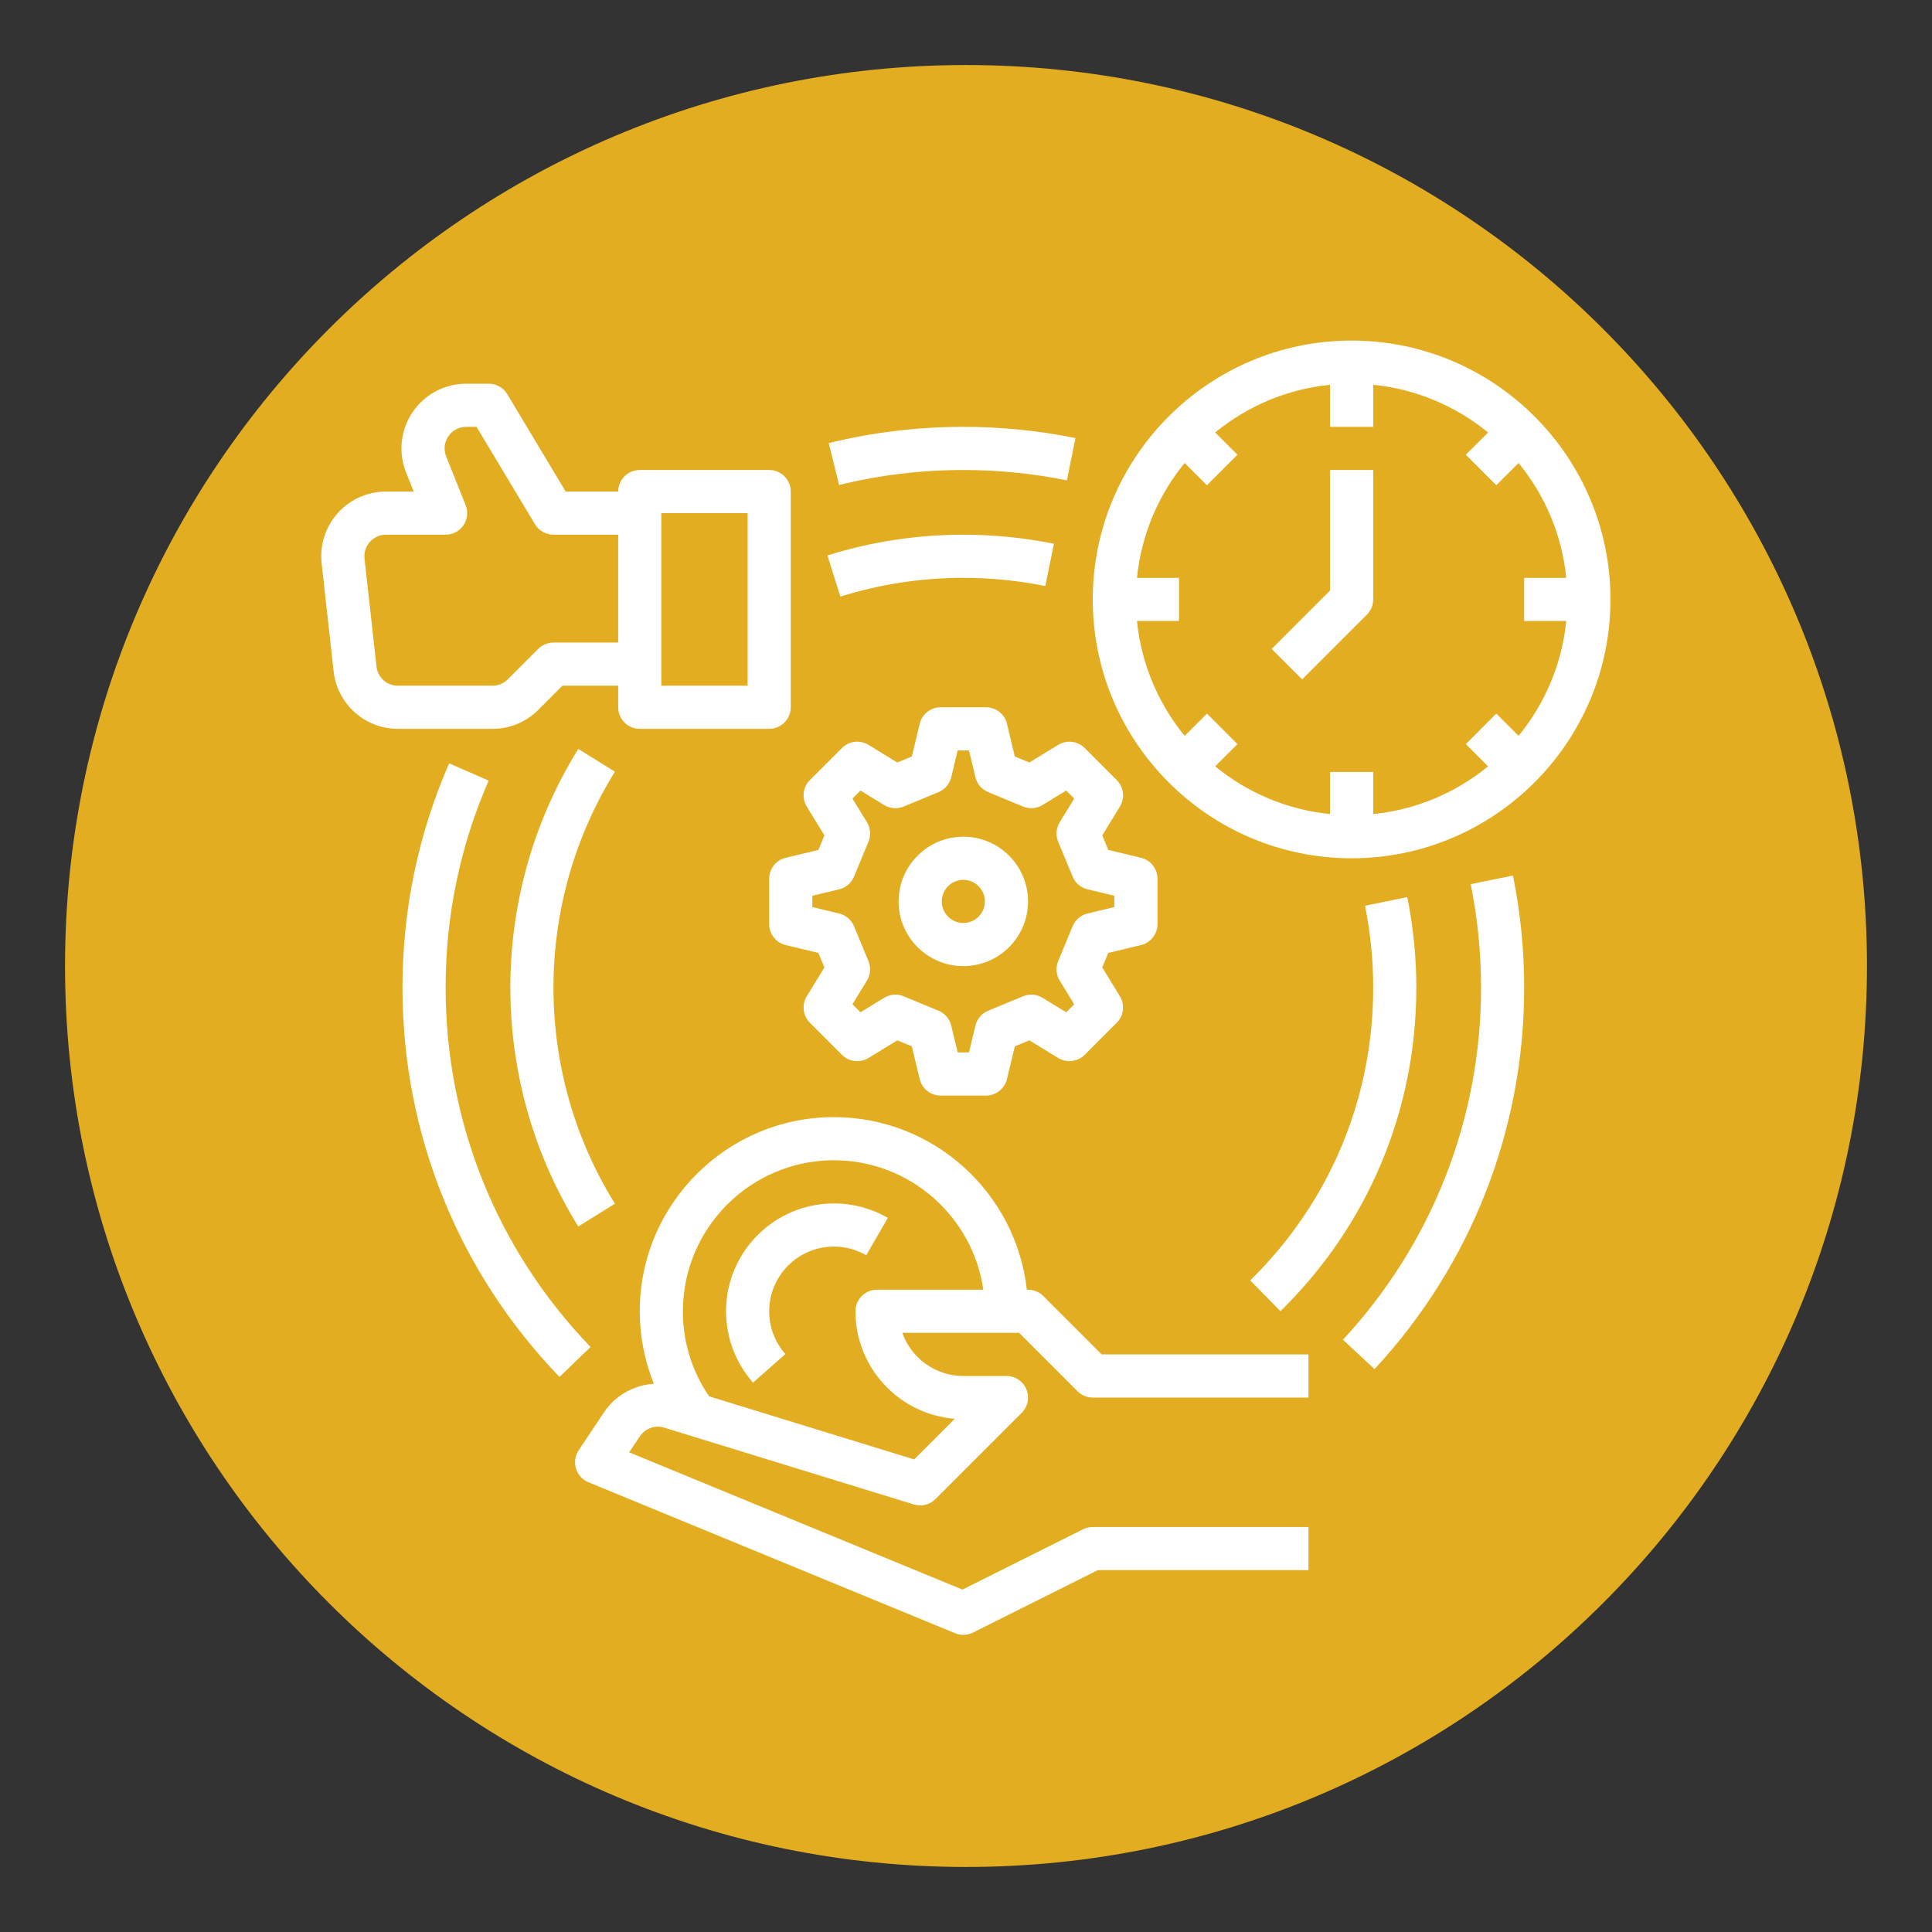 <svg xmlns="http://www.w3.org/2000/svg" xmlns:xlink="http://www.w3.org/1999/xlink" width="512" zoomAndPan="magnify" viewBox="0 0 384 384" height="512" preserveAspectRatio="xMidYMid meet"><rect x="0" y="0" width="384" height="384" fill="#333333" stroke="none"/><defs><clipPath id="33c6e61094"><path d="M 12.926 12.926 L 371.074 12.926 L 371.074 371.074 L 12.926 371.074 Z M 12.926 12.926 "></path></clipPath><clipPath id="82b0885f68"><path d="M 192 12.926 C 93.102 12.926 12.926 93.102 12.926 192 C 12.926 290.898 93.102 371.074 192 371.074 C 290.898 371.074 371.074 290.898 371.074 192 C 371.074 93.102 290.898 12.926 192 12.926 Z M 192 12.926 "></path></clipPath><clipPath id="041c86f956"><path d="M 217 67.691 L 320.602 67.691 L 320.602 171 L 217 171 Z M 217 67.691 "></path></clipPath><clipPath id="847015975a"><path d="M 63.352 76 L 158 76 L 158 145 L 63.352 145 Z M 63.352 76 "></path></clipPath><clipPath id="0dcc7fc4dd"><path d="M 114 222 L 261 222 L 261 324.941 L 114 324.941 Z M 114 222 "></path></clipPath></defs><g id="24a9bad5a2"><g clip-rule="nonzero" clip-path="url(#33c6e61094)"><g clip-rule="nonzero" clip-path="url(#82b0885f68)"><path style=" stroke:none;fill-rule:nonzero;fill:#e3ad21;fill-opacity:1;" d="M 12.926 12.926 L 371.074 12.926 L 371.074 371.074 L 12.926 371.074 Z M 12.926 12.926 "></path></g></g><path style=" stroke:none;fill-rule:nonzero;fill:#ffffff;fill-opacity:1;" d="M 88.57 196.316 C 88.57 182.004 91.449 168.156 97.129 155.156 L 89.27 151.723 C 83.117 165.812 79.996 180.816 79.996 196.316 C 79.996 225.324 91.078 252.797 111.207 273.676 L 117.379 267.723 C 98.801 248.453 88.57 223.094 88.57 196.316 "></path><g clip-rule="nonzero" clip-path="url(#041c86f956)"><path style=" stroke:none;fill-rule:nonzero;fill:#ffffff;fill-opacity:1;" d="M 301.828 146.258 L 297.402 141.832 L 291.34 147.895 L 295.762 152.32 C 289.41 157.523 281.543 160.941 272.934 161.801 L 272.934 153.441 L 264.355 153.441 L 264.355 161.801 C 255.746 160.941 247.879 157.523 241.527 152.32 L 245.949 147.895 L 239.887 141.832 L 235.461 146.258 C 230.262 139.906 226.844 132.039 225.984 123.426 L 234.344 123.426 L 234.344 114.852 L 225.984 114.852 C 226.844 106.242 230.262 98.375 235.461 92.023 L 239.887 96.445 L 245.949 90.383 L 241.527 85.957 C 247.879 80.758 255.746 77.34 264.355 76.48 L 264.355 84.84 L 272.934 84.84 L 272.934 76.48 C 281.543 77.34 289.41 80.758 295.762 85.957 L 291.34 90.383 L 297.402 96.445 L 301.828 92.023 C 307.027 98.375 310.445 106.242 311.305 114.852 L 302.945 114.852 L 302.945 123.426 L 311.305 123.426 C 310.445 132.039 307.027 139.906 301.828 146.258 Z M 268.645 67.691 C 240.273 67.691 217.195 90.77 217.195 119.141 C 217.195 147.508 240.273 170.59 268.645 170.59 C 297.012 170.59 320.094 147.508 320.094 119.141 C 320.094 90.77 297.012 67.691 268.645 67.691 "></path></g><path style=" stroke:none;fill-rule:nonzero;fill:#ffffff;fill-opacity:1;" d="M 264.355 117.363 L 252.75 128.973 L 258.812 135.035 L 271.676 122.172 C 272.48 121.367 272.934 120.277 272.934 119.141 L 272.934 93.414 L 264.355 93.414 L 264.355 117.363 "></path><g clip-rule="nonzero" clip-path="url(#847015975a)"><path style=" stroke:none;fill-rule:nonzero;fill:#ffffff;fill-opacity:1;" d="M 74.832 132.477 L 72.453 111.039 C 72.316 109.809 72.695 108.625 73.516 107.703 C 74.344 106.785 75.477 106.277 76.711 106.277 L 88.57 106.277 C 89.992 106.277 91.324 105.57 92.121 104.395 C 92.918 103.215 93.078 101.719 92.551 100.398 L 88.68 90.719 C 88.141 89.375 88.301 87.922 89.109 86.723 C 89.918 85.527 91.215 84.84 92.66 84.84 L 94.715 84.84 L 106.332 104.195 C 107.105 105.484 108.5 106.277 110.008 106.277 L 122.871 106.277 L 122.871 127.715 L 110.008 127.715 C 108.871 127.715 107.781 128.168 106.977 128.973 L 100.914 135.035 C 100.102 135.844 99.023 136.289 97.879 136.289 L 79.094 136.289 C 76.906 136.289 75.074 134.652 74.832 132.477 Z M 131.445 101.988 L 148.594 101.988 L 148.594 136.289 L 131.445 136.289 Z M 106.977 141.098 L 111.781 136.289 L 122.871 136.289 L 122.871 140.578 C 122.871 142.945 124.789 144.863 127.156 144.863 L 152.883 144.863 C 155.25 144.863 157.168 142.945 157.168 140.578 L 157.168 97.703 C 157.168 95.336 155.25 93.414 152.883 93.414 L 127.156 93.414 C 124.789 93.414 122.871 95.336 122.871 97.703 L 112.434 97.703 L 100.82 78.344 C 100.047 77.055 98.648 76.266 97.145 76.266 L 92.66 76.266 C 88.387 76.266 84.406 78.379 82.008 81.918 C 79.613 85.457 79.129 89.938 80.715 93.906 L 82.238 97.703 L 76.711 97.703 C 73.059 97.703 69.566 99.266 67.129 101.984 C 64.691 104.711 63.523 108.355 63.93 111.984 L 66.312 133.422 C 67.035 139.945 72.531 144.863 79.094 144.863 L 97.879 144.863 C 101.316 144.863 104.543 143.527 106.977 141.098 "></path></g><g clip-rule="nonzero" clip-path="url(#0dcc7fc4dd)"><path style=" stroke:none;fill-rule:nonzero;fill:#ffffff;fill-opacity:1;" d="M 174.32 256.34 C 171.953 256.34 170.031 258.258 170.031 260.629 C 170.031 271.875 178.738 281.125 189.762 281.996 L 181.688 290.07 L 140.945 277.535 C 137.531 272.551 135.73 266.754 135.73 260.629 C 135.73 244.078 149.195 230.613 165.746 230.613 C 180.836 230.613 193.359 241.816 195.445 256.34 Z M 207.363 257.598 C 206.559 256.793 205.469 256.34 204.332 256.34 L 204.09 256.34 C 201.949 237.074 185.57 222.039 165.746 222.039 C 144.469 222.039 127.156 239.352 127.156 260.629 C 127.156 265.582 128.125 270.48 129.957 275.035 C 126.027 275.293 122.301 277.332 120.043 280.719 L 115.016 288.262 C 114.301 289.332 114.105 290.664 114.48 291.891 C 114.855 293.121 115.762 294.113 116.949 294.605 L 189.836 324.617 C 190.363 324.832 190.914 324.941 191.469 324.941 C 192.125 324.941 192.785 324.789 193.387 324.488 L 218.207 312.078 L 260.07 312.078 L 260.07 303.504 L 217.195 303.504 C 216.527 303.504 215.871 303.656 215.277 303.953 L 191.297 315.945 L 125.051 288.664 L 127.18 285.477 C 128.223 283.91 130.207 283.203 132.008 283.754 L 181.633 299.023 C 183.152 299.492 184.805 299.082 185.926 297.957 L 203.074 280.809 C 204.301 279.582 204.668 277.738 204.004 276.137 C 203.34 274.535 201.777 273.488 200.043 273.488 L 191.469 273.488 C 185.879 273.488 181.109 269.906 179.34 264.914 L 202.555 264.914 L 214.164 276.52 C 214.969 277.324 216.059 277.777 217.195 277.777 L 260.07 277.777 L 260.07 269.203 L 218.969 269.203 L 207.363 257.598 "></path></g><path style=" stroke:none;fill-rule:nonzero;fill:#ffffff;fill-opacity:1;" d="M 169.746 174.23 L 172.613 167.305 C 173.141 166.035 173.027 164.59 172.312 163.422 L 169.43 158.723 L 171.027 157.125 L 175.727 160.008 C 176.895 160.723 178.34 160.836 179.609 160.309 L 186.535 157.441 C 187.805 156.914 188.746 155.812 189.066 154.477 L 190.344 149.152 L 192.594 149.152 L 193.871 154.477 C 194.191 155.812 195.133 156.914 196.402 157.441 L 203.332 160.309 C 204.602 160.836 206.043 160.723 207.211 160.008 L 211.914 157.125 L 213.508 158.723 L 210.629 163.422 C 209.91 164.59 209.797 166.035 210.324 167.305 L 213.195 174.23 C 213.719 175.5 214.82 176.441 216.156 176.762 L 221.48 178.039 L 221.48 180.289 L 216.156 181.566 C 214.82 181.887 213.719 182.828 213.195 184.098 L 210.324 191.027 C 209.797 192.297 209.91 193.738 210.629 194.906 L 213.508 199.609 L 211.914 201.203 L 207.211 198.324 C 206.043 197.605 204.602 197.492 203.332 198.02 L 196.402 200.891 C 195.133 201.414 194.191 202.516 193.871 203.852 L 192.594 209.176 L 190.344 209.176 L 189.066 203.852 C 188.746 202.516 187.805 201.414 186.535 200.891 L 179.609 198.02 C 178.34 197.492 176.895 197.605 175.727 198.324 L 171.027 201.203 L 169.43 199.609 L 172.312 194.906 C 173.027 193.738 173.141 192.297 172.613 191.027 L 169.746 184.098 C 169.219 182.828 168.117 181.887 166.781 181.566 L 161.457 180.289 L 161.457 178.039 L 166.781 176.762 C 168.117 176.441 169.219 175.5 169.746 174.23 Z M 163.859 166.039 L 162.66 168.93 L 156.172 170.488 C 154.242 170.949 152.883 172.676 152.883 174.656 L 152.883 183.672 C 152.883 185.656 154.242 187.379 156.172 187.844 L 162.66 189.398 L 163.859 192.289 L 160.355 198.012 C 159.316 199.699 159.574 201.879 160.977 203.281 L 167.352 209.656 C 168.754 211.059 170.934 211.316 172.625 210.281 L 178.344 206.777 L 181.234 207.977 L 182.793 214.465 C 183.254 216.395 184.98 217.754 186.961 217.754 L 195.977 217.754 C 197.961 217.754 199.684 216.395 200.148 214.465 L 201.703 207.977 L 204.594 206.777 L 210.316 210.281 C 212.004 211.316 214.184 211.059 215.586 209.656 L 221.961 203.281 C 223.363 201.879 223.621 199.699 222.586 198.012 L 219.082 192.289 L 220.281 189.398 L 226.77 187.844 C 228.699 187.379 230.059 185.656 230.059 183.672 L 230.059 174.656 C 230.059 172.676 228.699 170.949 226.77 170.488 L 220.281 168.93 L 219.082 166.039 L 222.586 160.32 C 223.621 158.629 223.363 156.449 221.961 155.047 L 215.586 148.672 C 214.184 147.27 212.004 147.012 210.316 148.051 L 204.594 151.555 L 201.703 150.355 L 200.148 143.867 C 199.684 141.938 197.961 140.578 195.977 140.578 L 186.961 140.578 C 184.98 140.578 183.254 141.938 182.793 143.867 L 181.234 150.355 L 178.344 151.555 L 172.625 148.051 C 170.934 147.012 168.754 147.27 167.352 148.672 L 160.977 155.047 C 159.578 156.449 159.316 158.629 160.355 160.32 L 163.859 166.039 "></path><path style=" stroke:none;fill-rule:nonzero;fill:#ffffff;fill-opacity:1;" d="M 191.469 174.879 C 193.832 174.879 195.758 176.801 195.758 179.164 C 195.758 181.527 193.832 183.453 191.469 183.453 C 189.105 183.453 187.184 181.527 187.184 179.164 C 187.184 176.801 189.105 174.879 191.469 174.879 Z M 191.469 192.027 C 198.562 192.027 204.332 186.258 204.332 179.164 C 204.332 172.07 198.562 166.301 191.469 166.301 C 184.375 166.301 178.605 172.07 178.605 179.164 C 178.605 186.258 184.375 192.027 191.469 192.027 "></path><path style=" stroke:none;fill-rule:nonzero;fill:#ffffff;fill-opacity:1;" d="M 292.312 175.73 C 293.676 182.461 294.371 189.387 294.371 196.316 C 294.371 222.359 284.621 247.207 266.918 266.285 L 273.203 272.117 C 292.383 251.449 302.945 224.527 302.945 196.316 C 302.945 188.812 302.195 181.316 300.715 174.023 L 292.312 175.73 "></path><path style=" stroke:none;fill-rule:nonzero;fill:#ffffff;fill-opacity:1;" d="M 191.469 93.414 C 198.398 93.414 205.324 94.109 212.055 95.473 L 213.758 87.07 C 206.469 85.59 198.969 84.84 191.469 84.84 C 182.422 84.84 173.422 85.926 164.719 88.07 L 166.77 96.398 C 174.805 94.418 183.113 93.414 191.469 93.414 "></path><path style=" stroke:none;fill-rule:nonzero;fill:#ffffff;fill-opacity:1;" d="M 114.938 148.859 C 106.102 163.082 101.434 179.492 101.434 196.316 C 101.434 213.137 106.102 229.551 114.938 243.77 L 122.223 239.246 C 114.23 226.383 110.008 211.535 110.008 196.316 C 110.008 181.094 114.23 166.246 122.223 153.383 L 114.938 148.859 "></path><path style=" stroke:none;fill-rule:nonzero;fill:#ffffff;fill-opacity:1;" d="M 254.496 260.613 C 271.914 243.539 281.508 220.703 281.508 196.316 C 281.508 190.258 280.898 184.199 279.707 178.309 L 271.305 180.02 C 272.383 185.344 272.934 190.828 272.934 196.316 C 272.934 218.379 264.254 239.039 248.492 254.492 L 254.496 260.613 "></path><path style=" stroke:none;fill-rule:nonzero;fill:#ffffff;fill-opacity:1;" d="M 191.469 114.852 C 196.957 114.852 202.438 115.402 207.766 116.48 L 209.473 108.078 C 203.586 106.883 197.527 106.277 191.469 106.277 C 182.254 106.277 173.172 107.664 164.457 110.398 L 167.031 118.582 C 174.906 116.105 183.129 114.852 191.469 114.852 "></path><path style=" stroke:none;fill-rule:nonzero;fill:#ffffff;fill-opacity:1;" d="M 144.309 260.629 C 144.309 265.855 146.211 270.891 149.668 274.809 L 156.094 269.133 C 154.023 266.785 152.883 263.766 152.883 260.629 C 152.883 253.535 158.652 247.766 165.746 247.766 C 168.008 247.766 170.23 248.359 172.172 249.484 L 176.469 242.059 C 173.219 240.184 169.512 239.191 165.746 239.191 C 153.926 239.191 144.309 248.809 144.309 260.629 "></path></g></svg>